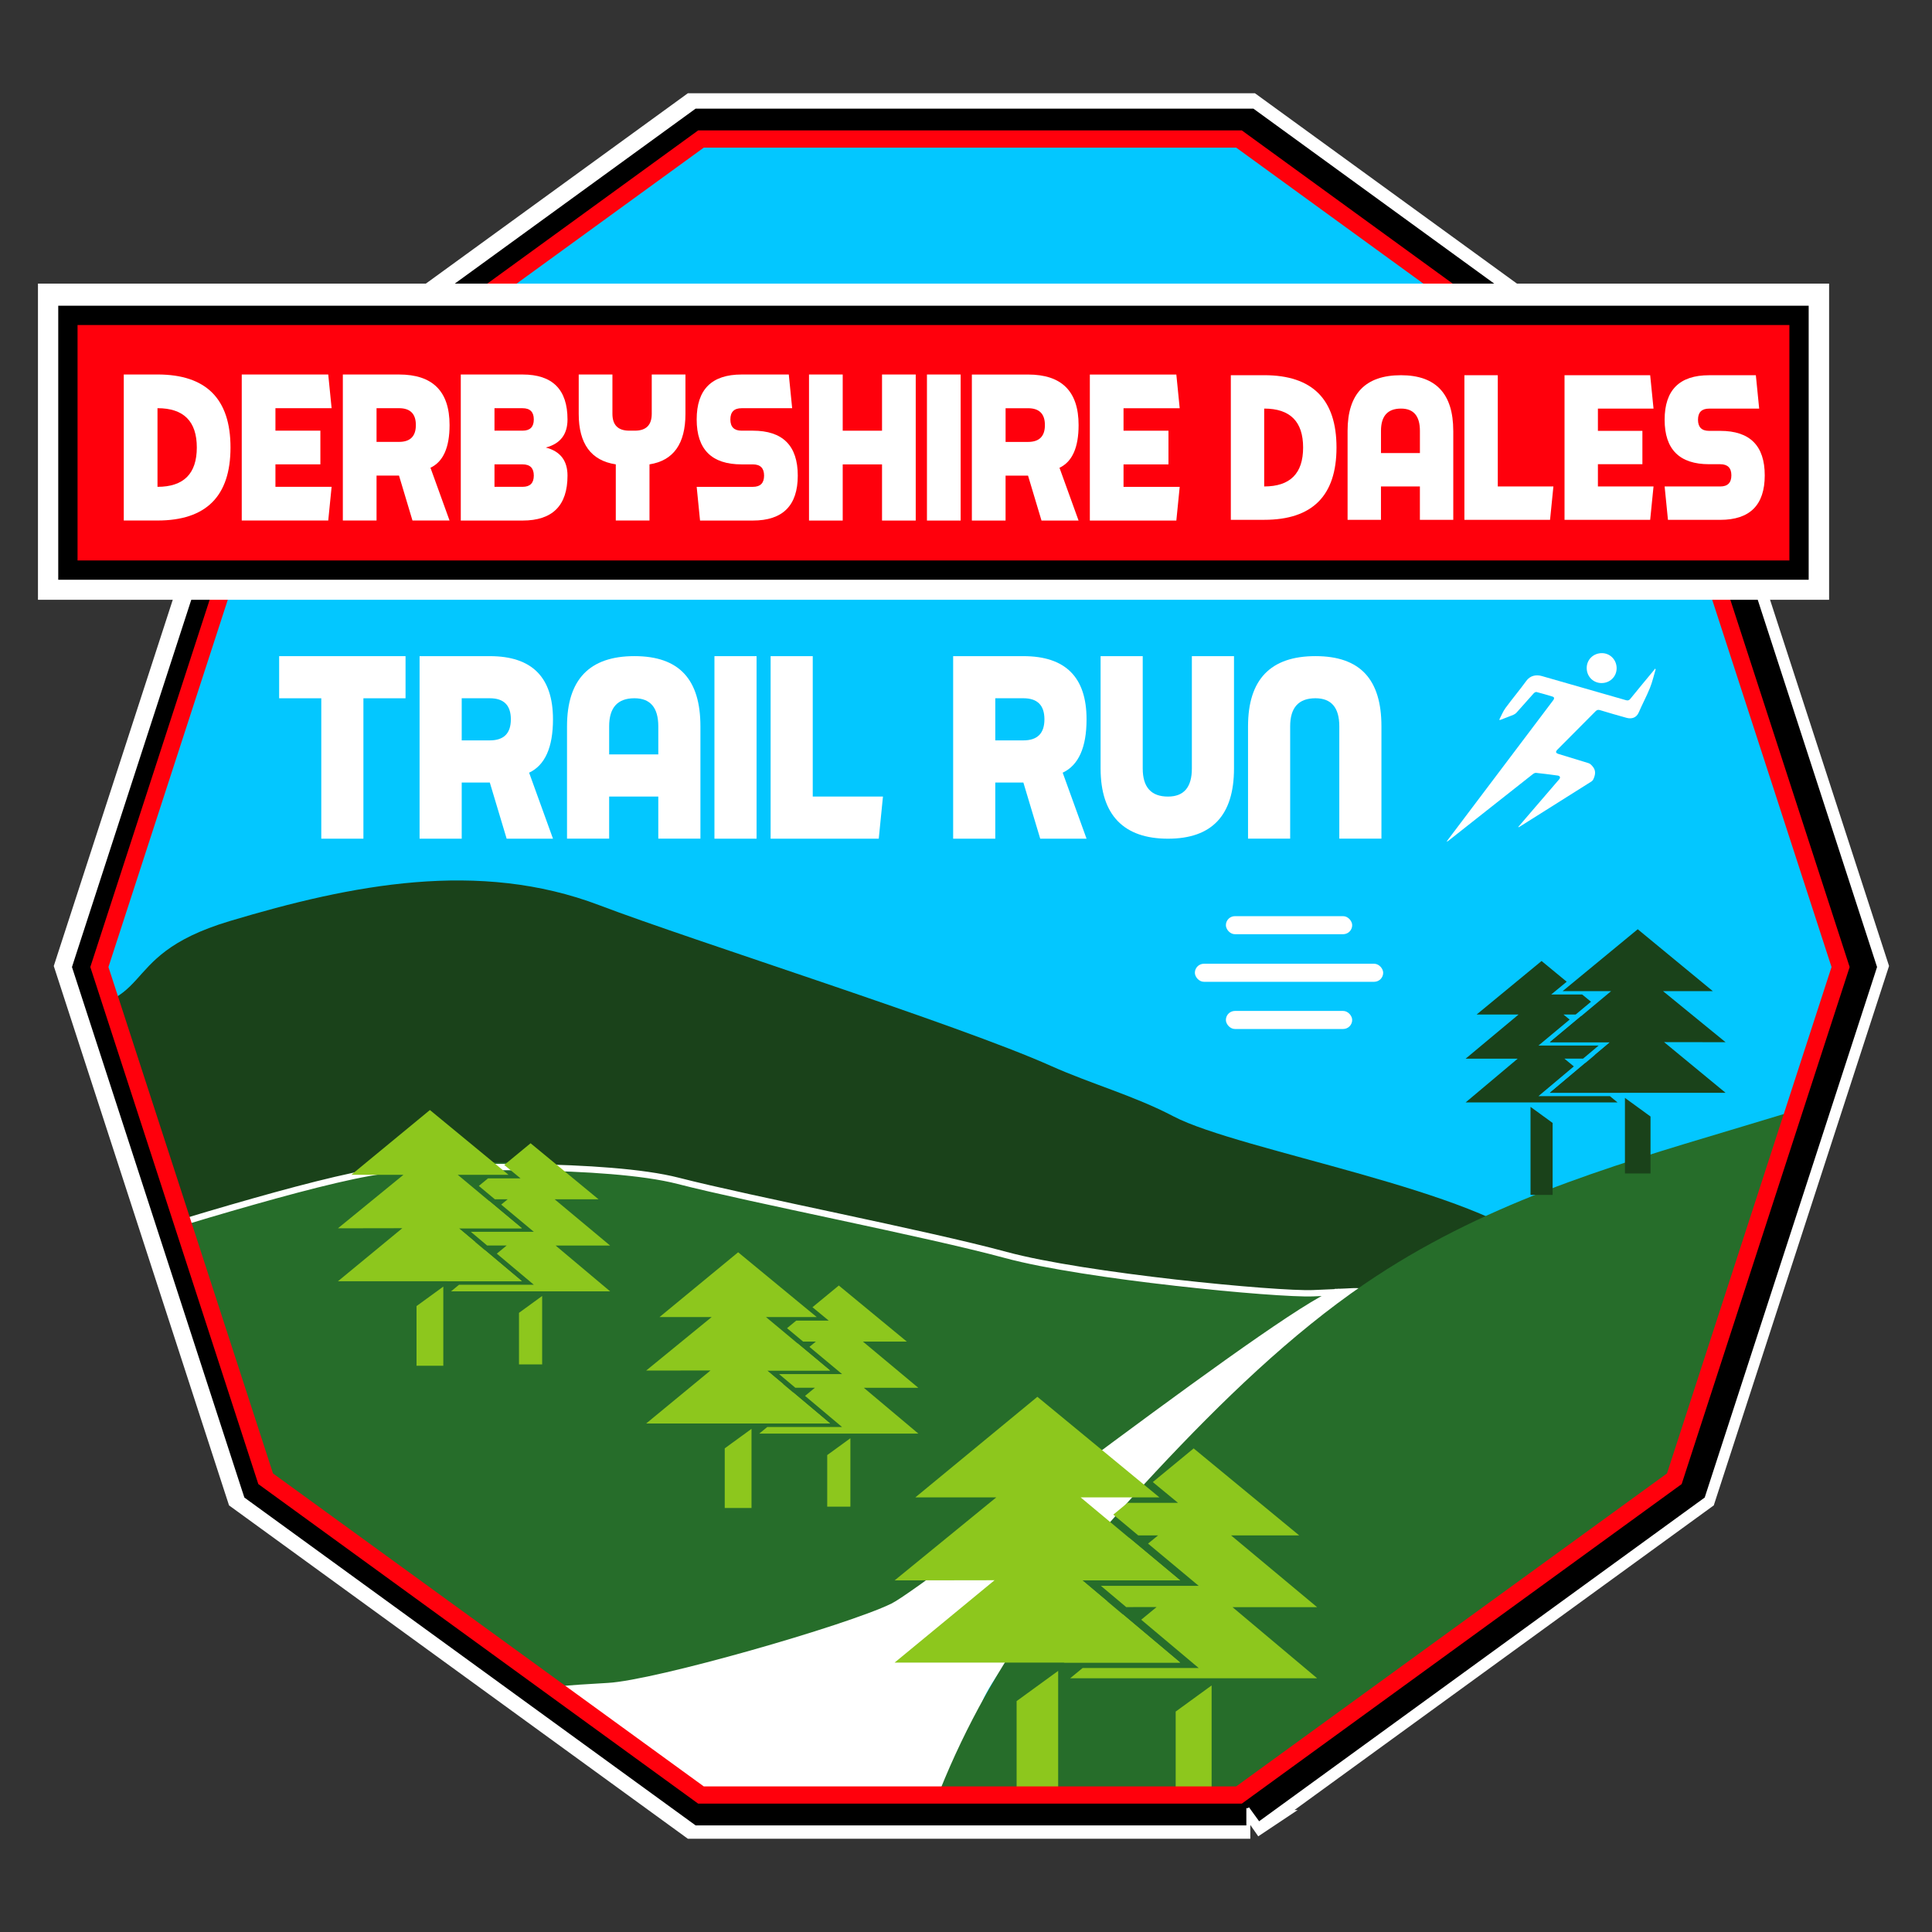 <?xml version="1.0" encoding="UTF-8"?>
<svg id="Layer_1" data-name="Layer 1" xmlns="http://www.w3.org/2000/svg" xmlns:xlink="http://www.w3.org/1999/xlink" viewBox="0 0 1080 1080">
  <rect x="0" y="0" width="1080" height="1080" fill="#333333" stroke="none"/>
  <defs>
    <style>
      .cls-1 {
        stroke: #000;
        stroke-linecap: round;
        stroke-width: 24.33px;
      }

      .cls-1, .cls-2, .cls-3, .cls-4, .cls-5 {
        stroke-miterlimit: 10;
      }

      .cls-6, .cls-2, .cls-3 {
        fill: none;
      }

      .cls-2 {
        stroke-width: 3.54px;
      }

      .cls-2, .cls-4, .cls-5 {
        stroke: #fff;
      }

      .cls-3 {
        stroke: #ff000c;
        stroke-width: 9.64px;
      }

      .cls-7 {
        fill: #ff000c;
      }

      .cls-8 {
        fill: #1a421a;
      }

      .cls-9 {
        fill: #8dc71d;
      }

      .cls-10, .cls-4, .cls-5 {
        fill: #fff;
      }

      .cls-11 {
        fill: #266d2a;
      }

      .cls-4 {
        stroke-width: 16.04px;
      }

      .cls-5 {
        stroke-width: 22.46px;
      }

      .cls-12 {
        clip-path: url(#clippath);
      }

      .cls-13 {
        fill: #03c7ff;
      }
    </style>
    <clipPath id="clippath">
      <polygon class="cls-6" points="692.62 77.72 391.84 77.72 148.5 254.51 55.56 540.57 148.5 826.63 391.84 1003.42 692.62 1003.42 935.96 826.63 1028.9 540.57 935.96 254.51 692.62 77.72"/>
    </clipPath>
  </defs>
  <g>
    <path class="cls-4" d="M694.98,1007.67h-303.91l-245.87-178.64-.49-1.49-93.43-287.55.48-1.49,93.43-287.55,1.27-.92,244.6-177.71h303.91l245.87,178.64.49,1.49,93.43,287.55-.48,1.49-93.43,287.55-1.27.92-244.61,177.71ZM394.2,998.03h297.65l240.8-174.95,91.98-283.08-91.98-283.08-240.8-174.95h-297.65l-240.8,174.95-91.98,283.08,91.98,283.08,240.8,174.95Z"/>
    <path class="cls-4" d="M698.93,1019.84h-311.82l-252.26-183.28-1.71-5.24-94.65-291.31,1.7-5.25,94.66-291.32L387.11,60.16h311.82l252.26,183.28,1.71,5.24,94.65,291.31-1.7,5.25-94.66,291.32-252.27,183.29ZM398.15,985.87h289.74l234.4-170.3,89.54-275.56-89.54-275.56-234.4-170.3h-289.74l-234.4,170.3-89.54,275.56,89.54,275.56,234.4,170.3Z"/>
  </g>
  <path class="cls-1" d="M696.72,1008.25h-303.91l-245.87-178.64-.49-1.49-93.43-287.55.48-1.49,93.43-287.55,1.27-.92,244.6-177.71h303.91l245.87,178.64.49,1.49,93.43,287.55-.48,1.49-93.43,287.55-1.27.92-244.61,177.71ZM395.94,998.6h297.65l240.8-174.95,91.98-283.08-91.98-283.08-240.8-174.95h-297.65l-240.8,174.95-91.98,283.08,91.98,283.08,240.8,174.95Z"/>
  <polygon class="cls-13" points="692.62 77.72 391.84 77.72 148.5 254.51 55.56 540.57 148.5 826.63 391.84 1003.42 692.62 1003.42 935.96 826.63 1028.9 540.57 935.96 254.51 692.62 77.72"/>
  <g class="cls-12">
    <g>
      <path class="cls-8" d="M22.78,565.07c69.53.44,37.37-29.71,105.57-50.16,68.2-20.45,139.34-34.52,206.76-8.86,52.6,20.01,200.43,66.52,252.42,89.82,22.71,10.17,46.16,16.5,68.53,28.22,36.66,19.2,172.82,41.64,205,74.31l-103.51,39.1L21.74,787l1.93-225.23"/>
      <path class="cls-11" d="M749.89,721.54c-172.06,14.02-359.42-93.71-532.43-67.65-76.53,11.53-151.16,44.29-226.95,64.97-75.79,20.68-155,28.88-228.39-7.96v294.42H507.15s75.34-138.08,109.4-177.76c45.5-53.02,133.34-106.02,133.34-106.02Z"/>
      <path class="cls-10" d="M167.36,956.02c89.84-1.08,82.62-10.38,172.42-15.26,26.31-1.43,133.27-32.06,158.47-44.31,18.94-9.21,230.46-174.89,250.23-176.02,3.19,0,12.89-.99,11.89.2-31.92,37.91-197.02,189.13-211.99,232.5-1.72,4.97-18.13,45.3-21.3,47.79-2.98,2.34-571.85,4.87-574.49,4.16,111.86-34.44,170.76-48.54,214.78-49.07Z"/>
      <path class="cls-11" d="M1223.49,532.24c-82.81,47.06-169.48,73.56-255.82,99.4-69.5,20.81-139.69,41.6-204.78,86.04-41.11,28.07-79.61,65.21-116.81,105-45.81,49.01-90.88,103.9-120.72,178.31h743.12l-45-468.75Z"/>
      <path class="cls-2" d="M-238.41,708.67s60.84,30.64,113.98,27.48c61.92-3.67,118.41-19.63,170.77-35.82,52.35-16.18,143.92-44.76,173.53-46.46,29.61-1.7,119.65-3.98,159.31,6.24,39.66,10.22,139.2,29.5,183.09,41.43,43.89,11.92,151.42,22.22,171.75,21.38,21.57-.89,12.09-.67,12.09-.67"/>
    </g>
  </g>
  <g id="Artwork_5" data-name="Artwork 5">
    <path class="cls-10" d="M848.73,462.24c2.62-3.06,5.25-6.12,7.87-9.17,5.03-5.84,10.07-11.68,15.08-17.54.26-.3.45-.91.32-1.24-.13-.34-.67-.67-1.07-.73-4.07-.56-8.15-1.09-12.24-1.52-.57-.06-1.3.29-1.78.67-10.6,8.33-21.18,16.7-31.76,25.06-5.09,4.02-10.18,8.04-15.27,12.06-.35.28-.72.54-1.25.67.34-.46.67-.93,1.01-1.38,19.41-25.72,38.81-51.44,58.22-77.15.21-.28.45-.56.63-.86.47-.78.28-1.44-.57-1.7-2.99-.91-5.98-1.8-9-2.57-.44-.11-1.2.34-1.57.74-3.24,3.58-6.4,7.22-9.63,10.81-.45.5-1.08.93-1.71,1.19-2.51,1.03-5.05,1.97-7.58,2.94-.1-.1-.2-.19-.3-.29,1.14-2.17,2.03-4.52,3.47-6.47,3.76-5.13,7.89-9.99,11.62-15.15,2.21-3.06,5.62-3.56,8.6-2.71,15.69,4.48,31.37,8.97,47.04,13.49,1.09.31,1.75.21,2.52-.75,4.3-5.32,8.68-10.57,13.04-15.84.27-.33.52-.67.81-1.04.21.29.29.36.28.4-1.03,3.47-1.82,7.04-3.17,10.38-1.87,4.64-4.27,9.07-6.25,13.68-1.34,3.12-4.07,3.8-6.81,3.06-4.99-1.36-9.95-2.83-14.91-4.32-1.01-.3-1.69-.11-2.42.63-7.07,7.14-14.17,14.25-21.26,21.37-1.29,1.3-1.11,2.01.65,2.55,5.51,1.7,11.02,3.41,16.54,5.06,1.02.3,1.59.95,2.27,1.7,2.16,2.39,1.71,4.86.52,7.41-.2.44-.57.87-.97,1.13-13.33,8.42-26.68,16.82-40.03,25.22-.25.16-.53.28-.79.42-.05-.07-.1-.14-.16-.21"/>
    <path class="cls-10" d="M895.28,381.84c-4.73-.03-8.32-3.71-8.3-8.49.03-4.67,3.76-8.27,8.55-8.24,4.59.03,8.21,3.78,8.18,8.49-.03,4.64-3.74,8.26-8.43,8.23"/>
  </g>
  <g>
    <rect class="cls-10" x="667.94" y="538.74" width="105.27" height="10.09" rx="5.05" ry="5.05"/>
    <rect class="cls-10" x="685.28" y="512.14" width="70.6" height="10.09" rx="5.05" ry="5.05"/>
    <rect class="cls-10" x="685.28" y="565.12" width="70.6" height="10.09" rx="5.05" ry="5.05"/>
  </g>
  <g>
    <path class="cls-10" d="M226.7,366.79v23.55h-23.55v78.49h-23.55v-78.49h-23.55v-23.55h70.64Z"/>
    <path class="cls-10" d="M273.8,366.79c23.55,0,35.32,11.77,35.32,35.32,0,15.7-4.45,25.64-13.34,29.83l13.34,36.89h-25.9l-9.42-31.4h-15.7v31.4h-23.55v-102.04h39.25ZM258.1,413.88h15.7c7.85,0,11.77-3.92,11.77-11.78s-3.92-11.77-11.77-11.77h-15.7v23.55Z"/>
    <path class="cls-10" d="M391.54,406.03v62.79h-23.55v-23.55h-27.47v23.55h-23.55v-62.79c0-26.16,12.56-39.25,37.68-39.25s36.89,13.08,36.89,39.25ZM354.65,390.33c-9.42,0-14.13,5.23-14.13,15.7v15.7h27.47v-15.7c0-10.47-4.45-15.7-13.34-15.7Z"/>
    <path class="cls-10" d="M422.93,366.79v102.04h-23.55v-102.04h23.55Z"/>
    <path class="cls-10" d="M430.78,468.83v-102.04h23.55v78.49h39.25l-2.35,23.55h-60.44Z"/>
    <path class="cls-10" d="M572.07,366.79c23.55,0,35.32,11.77,35.32,35.32,0,15.7-4.45,25.64-13.34,29.83l13.34,36.89h-25.9l-9.42-31.4h-15.7v31.4h-23.55v-102.04h39.25ZM556.37,413.88h15.7c7.85,0,11.77-3.92,11.77-11.78s-3.92-11.77-11.77-11.77h-15.7v23.55Z"/>
    <path class="cls-10" d="M666.26,366.79h23.55v62.8c0,26.16-12.3,39.25-36.89,39.25s-37.68-13.08-37.68-39.25v-62.8h23.55v62.8c0,10.47,4.71,15.7,14.13,15.7,8.89,0,13.34-5.23,13.34-15.7v-62.8Z"/>
    <path class="cls-10" d="M748.68,406.03c0-10.47-4.45-15.7-13.34-15.7-9.42,0-14.13,5.23-14.13,15.7v62.79h-23.55v-62.79c0-26.16,12.56-39.25,37.68-39.25s36.89,13.08,36.89,39.25v62.79h-23.55v-62.79Z"/>
  </g>
  <g>
    <polygon class="cls-9" points="689 898.42 736.27 938.15 598.24 938.15 605.17 932.44 670.09 932.44 637.95 905.43 646.54 898.35 629.56 898.38 615.43 886.5 670.09 886.5 641.76 862.88 647.38 858.29 636.27 858.29 622.35 846.68 630.34 840.09 658.5 840.09 644.42 828.49 667.26 809.67 726.25 858.29 688.16 858.29 736.27 898.42 689 898.42"/>
    <polygon class="cls-9" points="627.58 902.38 659.71 929.39 594.79 929.39 627.58 902.38"/>
    <polygon class="cls-9" points="619.18 895.32 587.86 895.37 631.38 859.82 659.71 883.45 605.05 883.45 619.18 895.32"/>
    <polygon class="cls-9" points="677.3 1001.54 657.21 1001.54 657.21 956.78 677.3 942.17 677.3 1001.54"/>
    <polygon class="cls-9" points="627.58 902.38 659.71 929.39 500.1 929.39 555.95 883.36 500.1 883.45 556.92 837.04 511.69 837.04 579.9 780.82 634.04 825.44 648.12 837.04 604.08 837.04 611.97 843.63 625.89 855.24 631.38 859.82 659.71 883.45 605.05 883.45 619.18 895.32 627.58 902.38"/>
    <polygon class="cls-9" points="591.52 1002.68 568.29 1002.68 568.29 950.93 591.52 934.03 591.52 1002.68"/>
  </g>
  <g>
    <polygon class="cls-9" points="310.61 696.28 341.06 721.87 252.13 721.87 256.6 718.19 298.42 718.19 277.72 700.79 283.25 696.23 272.31 696.25 263.21 688.59 298.42 688.59 280.17 673.37 283.79 670.42 276.64 670.42 267.67 662.94 272.81 658.7 290.96 658.7 281.88 651.22 296.6 639.09 334.6 670.42 310.06 670.42 341.06 696.28 310.61 696.28"/>
    <polygon class="cls-9" points="271.03 698.82 291.74 716.23 249.91 716.23 271.03 698.82"/>
    <polygon class="cls-9" points="265.63 694.28 245.45 694.31 273.49 671.41 291.74 686.63 256.52 686.63 265.63 694.28"/>
    <polygon class="cls-9" points="303.07 762.71 290.12 762.71 290.12 733.88 303.07 724.46 303.07 762.71"/>
    <polygon class="cls-9" points="271.03 698.82 291.74 716.23 188.91 716.23 224.89 686.57 188.91 686.63 225.51 656.73 196.37 656.73 240.32 620.51 275.2 649.25 284.27 656.73 255.89 656.73 260.98 660.97 269.95 668.45 273.49 671.41 291.74 686.63 256.52 686.63 265.63 694.28 271.03 698.82"/>
    <polygon class="cls-9" points="247.81 763.45 232.84 763.45 232.84 730.11 247.81 719.22 247.81 763.45"/>
  </g>
  <g>
    <polygon class="cls-9" points="482.91 775.8 513.36 801.39 424.43 801.39 428.89 797.71 470.72 797.71 450.02 780.31 455.55 775.75 444.61 775.77 435.5 768.12 470.72 768.12 452.47 752.9 456.09 749.94 448.93 749.94 439.96 742.46 445.11 738.22 463.25 738.22 454.18 730.74 468.9 718.61 506.9 749.94 482.36 749.94 513.36 775.8 482.91 775.8"/>
    <polygon class="cls-9" points="443.33 778.35 464.03 795.75 422.21 795.75 443.33 778.35"/>
    <polygon class="cls-9" points="437.92 773.8 417.74 773.83 445.78 750.93 464.03 766.15 428.82 766.15 437.92 773.8"/>
    <polygon class="cls-9" points="475.37 842.23 462.42 842.23 462.42 813.4 475.37 803.98 475.37 842.23"/>
    <polygon class="cls-9" points="443.33 778.35 464.03 795.75 361.2 795.75 397.18 766.1 361.2 766.15 397.81 736.25 368.67 736.25 412.62 700.03 447.49 728.78 456.57 736.25 428.19 736.25 433.28 740.49 442.25 747.97 445.78 750.93 464.03 766.15 428.82 766.15 437.92 773.8 443.33 778.35"/>
    <polygon class="cls-9" points="420.1 842.97 405.13 842.97 405.13 809.63 420.1 798.74 420.1 842.97"/>
  </g>
  <g>
    <polygon class="cls-8" points="848.37 591.82 819.28 616.27 904.22 616.27 899.95 612.75 860 612.75 879.78 596.13 874.5 591.78 884.94 591.79 893.64 584.48 860 584.48 877.44 569.95 873.98 567.12 880.81 567.12 889.38 559.98 884.46 555.93 867.14 555.93 875.8 548.79 861.75 537.2 825.45 567.12 848.89 567.12 819.28 591.82 848.37 591.82"/>
    <polygon class="cls-8" points="886.17 594.25 866.39 610.88 906.34 610.88 886.17 594.25"/>
    <polygon class="cls-8" points="891.33 589.91 910.6 589.94 883.82 568.07 866.39 582.6 900.03 582.6 891.33 589.91"/>
    <polygon class="cls-8" points="855.57 667.96 867.93 667.96 867.93 627.73 855.57 618.74 855.57 667.96"/>
    <polygon class="cls-8" points="886.17 594.25 866.39 610.88 964.61 610.88 930.24 582.55 964.61 582.6 929.64 554.05 957.47 554.05 915.5 519.45 882.19 546.91 873.52 554.05 900.63 554.05 895.77 558.1 887.2 565.25 883.82 568.07 866.39 582.6 900.03 582.6 891.33 589.91 886.17 594.25"/>
    <polygon class="cls-8" points="908.35 655.98 922.65 655.98 922.65 624.13 908.35 613.73 908.35 655.98"/>
  </g>
  <polygon class="cls-3" points="692.62 77.72 391.84 77.72 148.5 254.51 55.56 540.57 148.5 826.63 391.84 1003.42 692.62 1003.42 935.96 826.63 1028.9 540.57 935.96 254.51 692.62 77.72"/>
  <polygon class="cls-5" points="1003.39 169.77 40.31 169.77 32.45 169.77 32.45 181.56 32.45 312.26 32.45 324.05 40.31 324.05 1003.39 324.05 1011.25 324.05 1011.25 312.26 1011.25 181.56 1011.25 169.77 1003.39 169.77"/>
  <g>
    <rect class="cls-7" x="37.96" y="176.29" width="967.71" height="142.39"/>
    <path d="M1000.28,181.69v131.61H43.35v-131.61h956.93M1011.06,170.9H32.56v153.18h978.5v-153.18h0Z"/>
  </g>
  <g>
    <g>
      <path class="cls-10" d="M88.04,209.34c27.21,0,40.81,13.61,40.81,40.82,0,27.21-13.61,40.81-40.82,40.81h-18.84s0-81.63,0-81.63h18.84ZM88.04,228.18v43.96c14.65,0,21.97-7.32,21.98-21.98,0-14.65-7.32-21.98-21.98-21.98Z"/>
      <path class="cls-10" d="M183.49,209.34l1.88,18.84h-31.4s0,12.56,0,12.56h25.12s0,18.84,0,18.84h-25.12s0,12.56,0,12.56h31.4s-1.88,18.84-1.88,18.84h-48.35s0-81.63,0-81.63h48.35Z"/>
      <path class="cls-10" d="M223.05,209.35c18.84,0,28.26,9.42,28.26,28.26,0,12.56-3.56,20.51-10.68,23.86l10.67,29.51h-20.72s-7.53-25.12-7.53-25.12h-12.56s0,25.12,0,25.12h-18.84s0-81.63,0-81.63h31.4ZM210.49,247.02h12.56c6.28,0,9.42-3.14,9.42-9.42,0-6.28-3.14-9.42-9.42-9.42h-12.56s0,18.84,0,18.84Z"/>
      <path class="cls-10" d="M257.58,290.98v-81.63s34.54,0,34.54,0c16.74,0,25.12,8.38,25.12,25.12,0,8.37-4.04,13.6-12.12,15.7,8.08,2.09,12.12,7.33,12.12,15.7,0,16.75-8.38,25.12-25.12,25.12h-34.54ZM292.12,240.75c4.19,0,6.28-2.09,6.28-6.28,0-4.19-2.09-6.28-6.28-6.28h-15.7s0,12.56,0,12.56h15.7ZM292.12,272.14c4.19,0,6.28-2.09,6.28-6.28,0-4.19-2.09-6.28-6.28-6.28h-15.7s0,12.56,0,12.56h15.7Z"/>
      <path class="cls-10" d="M342.35,231.33c0,6.28,3.14,9.42,9.42,9.42h3.14c6.28,0,9.42-3.14,9.42-9.42v-21.98s18.84,0,18.84,0v21.98c0,16.74-6.7,26.16-20.1,28.25v31.4s-18.84,0-18.84,0v-31.4c-13.81-2.09-20.72-11.51-20.72-28.26v-21.98s18.84,0,18.84,0v21.98Z"/>
      <path class="cls-10" d="M391.33,290.99l-1.88-18.84h31.4c4.19,0,6.28-2.09,6.28-6.28,0-4.19-2.09-6.28-6.28-6.28h-6.28c-16.75,0-25.12-8.37-25.12-25.12,0-16.74,8.37-25.12,25.12-25.12h26.37s1.88,18.84,1.88,18.84h-28.26c-4.19,0-6.28,2.09-6.28,6.28,0,4.19,2.09,6.28,6.28,6.28h6.28c16.74,0,25.12,8.38,25.12,25.12,0,16.75-8.38,25.12-25.12,25.12h-29.51Z"/>
      <path class="cls-10" d="M471.08,240.76h21.98s0-31.4,0-31.4h18.84s0,81.63,0,81.63h-18.84s0-31.4,0-31.4h-21.98s0,31.4,0,31.4h-18.84s0-81.63,0-81.63h18.84s0,31.4,0,31.4Z"/>
      <path class="cls-10" d="M537.01,209.36v81.63s-18.84,0-18.84,0v-81.63s18.84,0,18.84,0Z"/>
      <path class="cls-10" d="M574.69,209.37c18.84,0,28.26,9.42,28.25,28.26,0,12.56-3.56,20.51-10.68,23.86l10.67,29.51h-20.72s-7.53-25.12-7.53-25.12h-12.56s0,25.12,0,25.12h-18.84s0-81.63,0-81.63h31.4ZM562.13,247.04h12.56c6.28,0,9.42-3.14,9.42-9.42,0-6.28-3.14-9.42-9.42-9.42h-12.56s0,18.84,0,18.84Z"/>
      <path class="cls-10" d="M657.58,209.37l1.88,18.84h-31.4s0,12.56,0,12.56h25.12s0,18.84,0,18.84h-25.12s0,12.56,0,12.56h31.4s-1.88,18.84-1.88,18.84h-48.35s0-81.63,0-81.63h48.35Z"/>
    </g>
    <g>
      <path class="cls-10" d="M706.69,209.74c26.95,0,40.42,13.47,40.42,40.42,0,26.95-13.48,40.42-40.42,40.42h-18.65s0-80.84,0-80.84h18.65ZM706.69,228.4v43.53c14.51,0,21.76-7.25,21.76-21.76,0-14.51-7.25-21.77-21.76-21.77Z"/>
      <path class="cls-10" d="M812.39,240.84v49.75s-18.66,0-18.66,0v-18.65s-21.76,0-21.76,0v18.65s-18.66,0-18.66,0v-49.75c0-20.73,9.95-31.09,29.85-31.09,19.48,0,29.22,10.37,29.22,31.09ZM783.17,228.4c-7.46,0-11.19,4.15-11.19,12.44v12.44s21.76,0,21.76,0v-12.44c0-8.29-3.52-12.44-10.57-12.44Z"/>
      <path class="cls-10" d="M818.61,290.59v-80.84s18.66,0,18.66,0v62.18s31.09,0,31.09,0l-1.87,18.65h-47.88Z"/>
      <path class="cls-10" d="M922.46,209.76l1.87,18.65h-31.09s0,12.43,0,12.43h24.87s0,18.66,0,18.66h-24.87s0,12.43,0,12.43h31.09s-1.87,18.66-1.87,18.66h-47.88s0-80.84,0-80.84h47.88Z"/>
      <path class="cls-10" d="M932.4,290.59l-1.86-18.65h31.09c4.14,0,6.22-2.07,6.22-6.22,0-4.14-2.07-6.22-6.22-6.22h-6.22c-16.58,0-24.87-8.29-24.87-24.87,0-16.58,8.29-24.87,24.87-24.87h26.12s1.86,18.66,1.86,18.66h-27.98c-4.15,0-6.22,2.07-6.22,6.22,0,4.15,2.07,6.22,6.22,6.22h6.22c16.58,0,24.87,8.29,24.87,24.87,0,16.58-8.29,24.87-24.87,24.87h-29.23Z"/>
    </g>
  </g>
</svg>